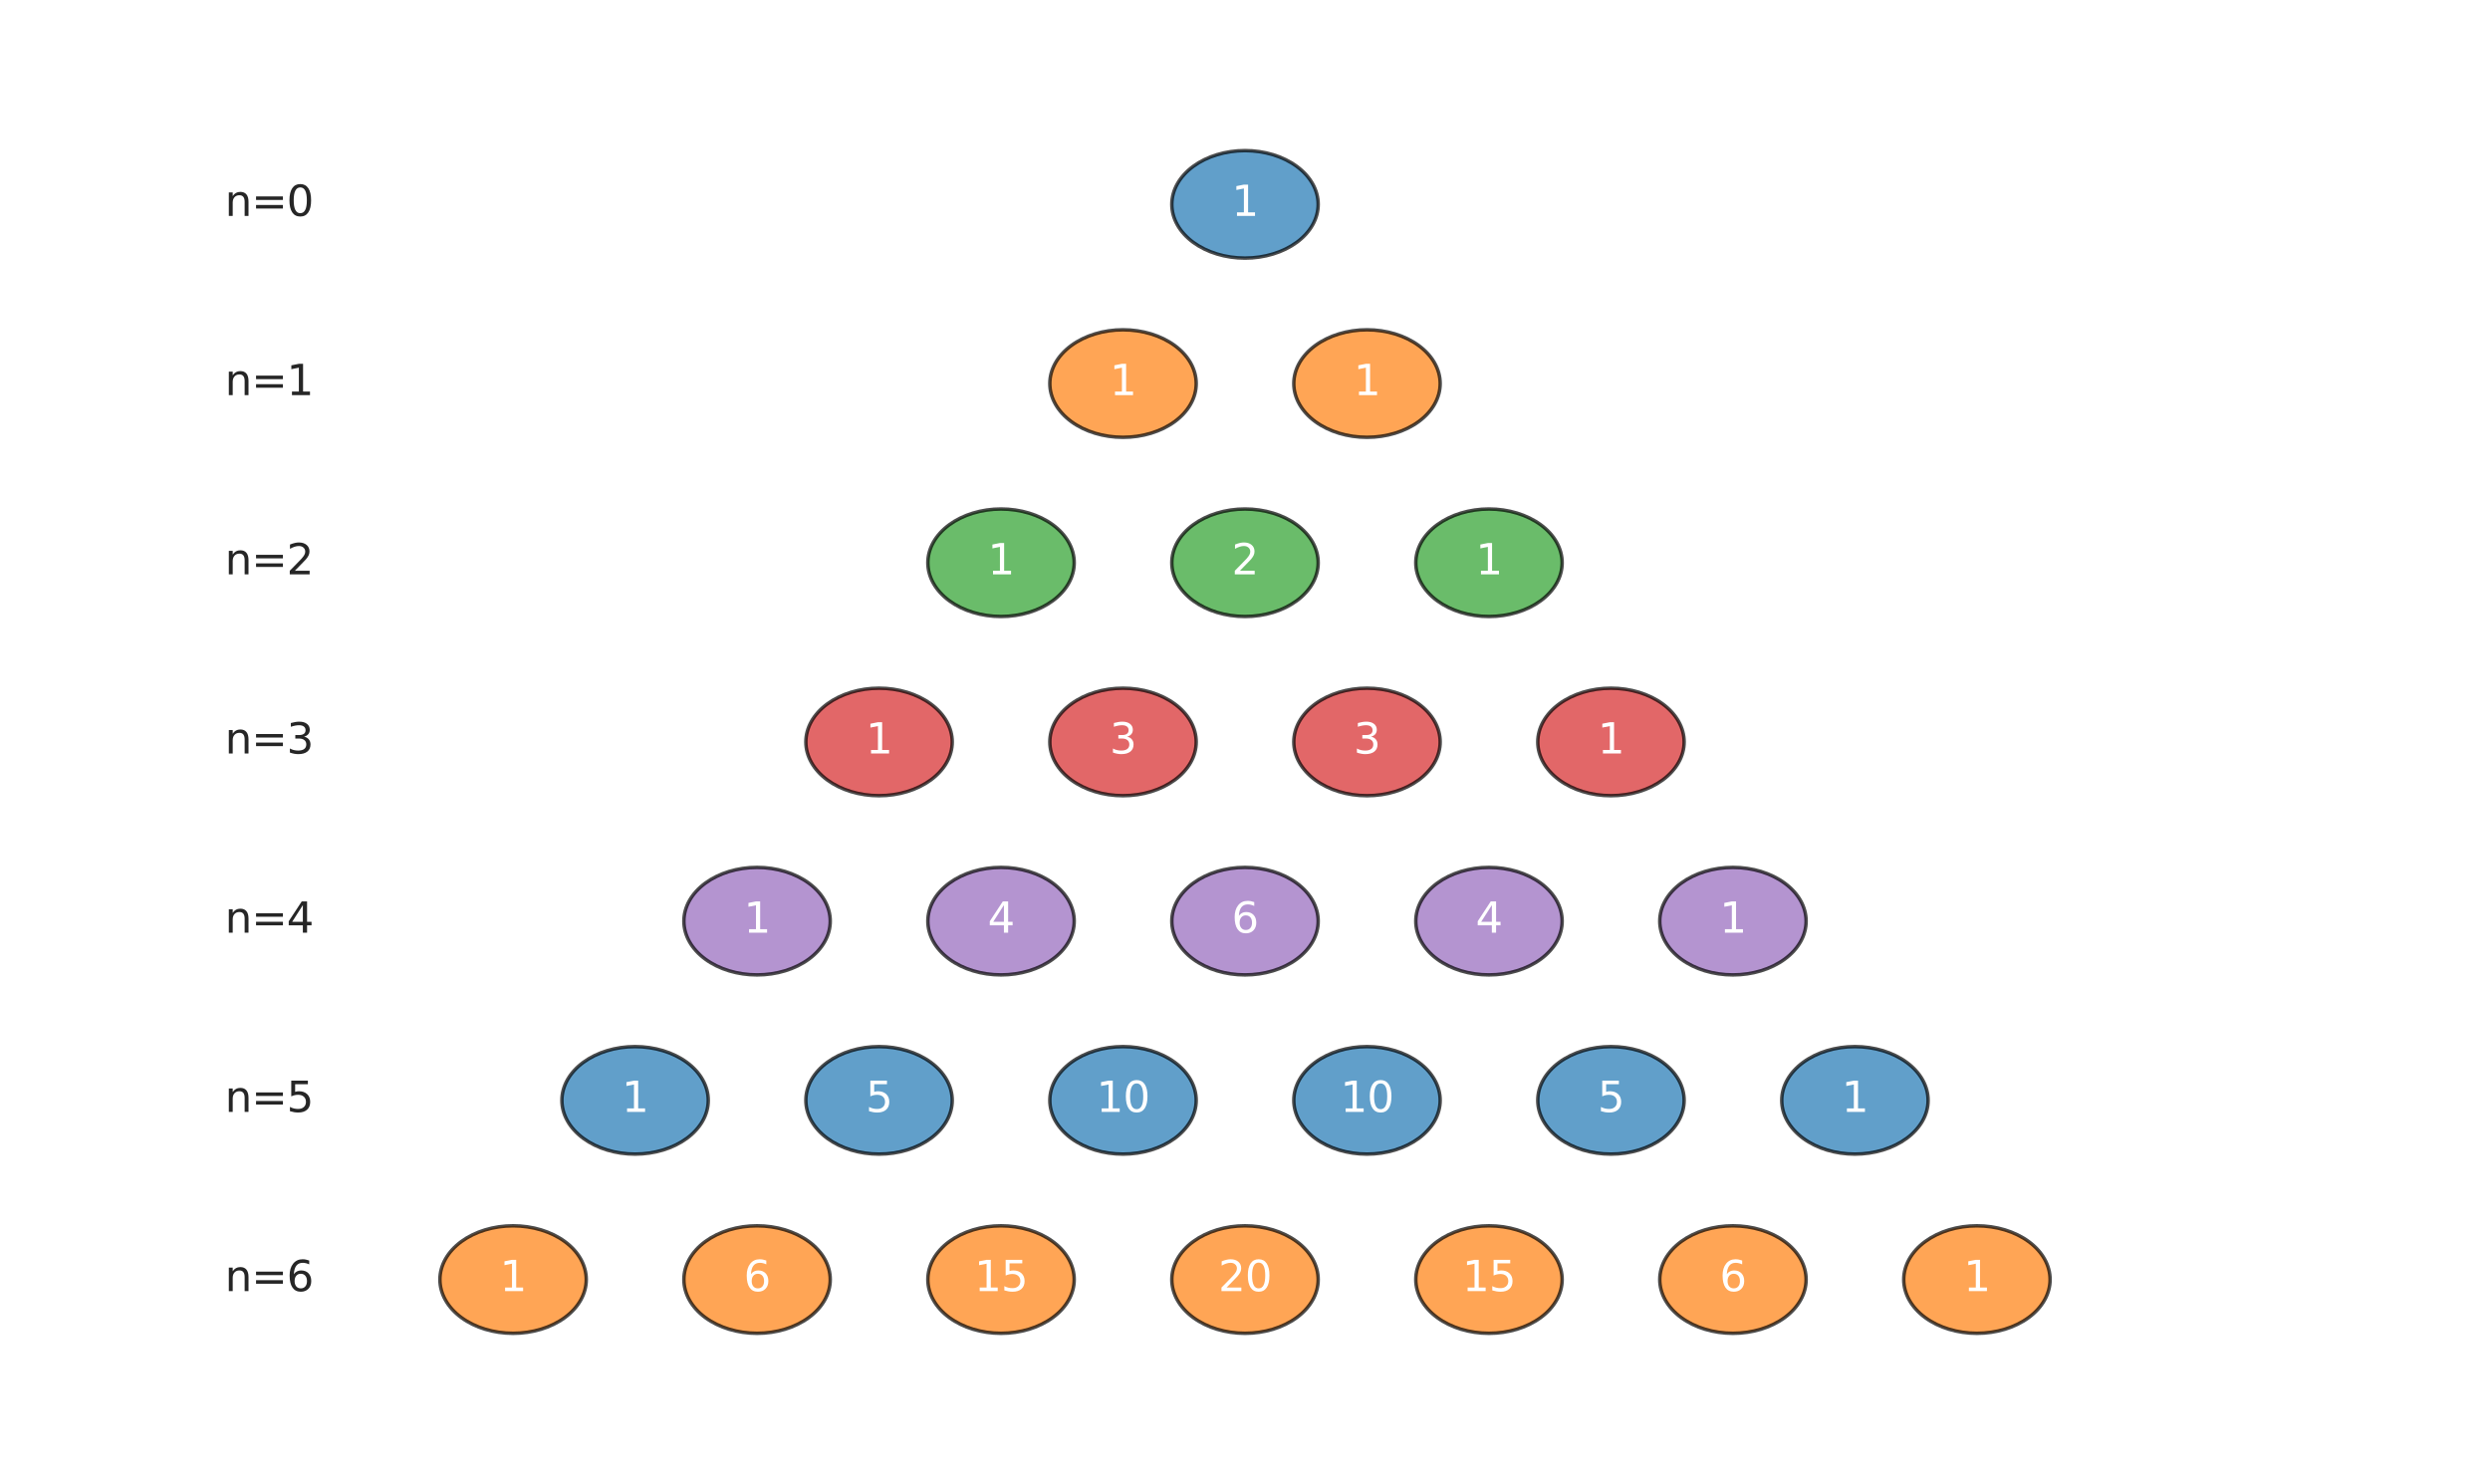 <?xml version="1.0" encoding="utf-8" standalone="no"?>
<!DOCTYPE svg PUBLIC "-//W3C//DTD SVG 1.1//EN"
  "http://www.w3.org/Graphics/SVG/1.1/DTD/svg11.dtd">
<svg xmlns:xlink="http://www.w3.org/1999/xlink" width="712.8pt" height="424.8pt" viewBox="0 0 712.8 424.8" xmlns="http://www.w3.org/2000/svg" version="1.1">
 <defs>
  <style type="text/css">*{stroke-linejoin: round; stroke-linecap: butt}</style>
 </defs>
 <g id="figure_1">
  <g id="patch_1">
   <path d="M 0 424.8 
L 712.8 424.8 
L 712.8 0 
L 0 0 
z
" style="fill: #ffffff"/>
  </g>
  <g id="axes_1">
   <g id="patch_2">
    <path d="M 356.4 73.89 
C 361.957 73.89 367.286 72.268 371.215 69.382 
C 375.144 66.496 377.352 62.581 377.352 58.5 
C 377.352 54.419 375.144 50.504 371.215 47.618 
C 367.286 44.732 361.957 43.11 356.4 43.11 
C 350.843 43.11 345.514 44.732 341.585 47.618 
C 337.656 50.504 335.448 54.419 335.448 58.5 
C 335.448 62.581 337.656 66.496 341.585 69.382 
C 345.514 72.268 350.843 73.89 356.4 73.89 
z
" clip-path="url(#p5f51d86d27)" style="fill: #1f77b4; opacity: 0.7; stroke: #000000; stroke-linejoin: miter"/>
   </g>
   <g id="patch_3">
    <path d="M 321.48 125.19 
C 327.037 125.19 332.366 123.568 336.295 120.682 
C 340.224 117.796 342.432 113.881 342.432 109.8 
C 342.432 105.719 340.224 101.804 336.295 98.918 
C 332.366 96.032 327.037 94.41 321.48 94.41 
C 315.923 94.41 310.594 96.032 306.665 98.918 
C 302.736 101.804 300.528 105.719 300.528 109.8 
C 300.528 113.881 302.736 117.796 306.665 120.682 
C 310.594 123.568 315.923 125.19 321.48 125.19 
z
" clip-path="url(#p5f51d86d27)" style="fill: #ff7f0e; opacity: 0.7; stroke: #000000; stroke-linejoin: miter"/>
   </g>
   <g id="patch_4">
    <path d="M 391.32 125.19 
C 396.877 125.19 402.206 123.568 406.135 120.682 
C 410.064 117.796 412.272 113.881 412.272 109.8 
C 412.272 105.719 410.064 101.804 406.135 98.918 
C 402.206 96.032 396.877 94.41 391.32 94.41 
C 385.763 94.41 380.434 96.032 376.505 98.918 
C 372.576 101.804 370.368 105.719 370.368 109.8 
C 370.368 113.881 372.576 117.796 376.505 120.682 
C 380.434 123.568 385.763 125.19 391.32 125.19 
z
" clip-path="url(#p5f51d86d27)" style="fill: #ff7f0e; opacity: 0.7; stroke: #000000; stroke-linejoin: miter"/>
   </g>
   <g id="patch_5">
    <path d="M 286.56 176.49 
C 292.117 176.49 297.446 174.868 301.375 171.982 
C 305.304 169.096 307.512 165.181 307.512 161.1 
C 307.512 157.019 305.304 153.104 301.375 150.218 
C 297.446 147.332 292.117 145.71 286.56 145.71 
C 281.003 145.71 275.674 147.332 271.745 150.218 
C 267.816 153.104 265.608 157.019 265.608 161.1 
C 265.608 165.181 267.816 169.096 271.745 171.982 
C 275.674 174.868 281.003 176.49 286.56 176.49 
z
" clip-path="url(#p5f51d86d27)" style="fill: #2ca02c; opacity: 0.7; stroke: #000000; stroke-linejoin: miter"/>
   </g>
   <g id="patch_6">
    <path d="M 356.4 176.49 
C 361.957 176.49 367.286 174.868 371.215 171.982 
C 375.144 169.096 377.352 165.181 377.352 161.1 
C 377.352 157.019 375.144 153.104 371.215 150.218 
C 367.286 147.332 361.957 145.71 356.4 145.71 
C 350.843 145.71 345.514 147.332 341.585 150.218 
C 337.656 153.104 335.448 157.019 335.448 161.1 
C 335.448 165.181 337.656 169.096 341.585 171.982 
C 345.514 174.868 350.843 176.49 356.4 176.49 
z
" clip-path="url(#p5f51d86d27)" style="fill: #2ca02c; opacity: 0.7; stroke: #000000; stroke-linejoin: miter"/>
   </g>
   <g id="patch_7">
    <path d="M 426.24 176.49 
C 431.797 176.49 437.126 174.868 441.055 171.982 
C 444.984 169.096 447.192 165.181 447.192 161.1 
C 447.192 157.019 444.984 153.104 441.055 150.218 
C 437.126 147.332 431.797 145.71 426.24 145.71 
C 420.683 145.71 415.354 147.332 411.425 150.218 
C 407.496 153.104 405.288 157.019 405.288 161.1 
C 405.288 165.181 407.496 169.096 411.425 171.982 
C 415.354 174.868 420.683 176.49 426.24 176.49 
z
" clip-path="url(#p5f51d86d27)" style="fill: #2ca02c; opacity: 0.7; stroke: #000000; stroke-linejoin: miter"/>
   </g>
   <g id="patch_8">
    <path d="M 251.64 227.79 
C 257.197 227.79 262.526 226.168 266.455 223.282 
C 270.384 220.396 272.592 216.481 272.592 212.4 
C 272.592 208.319 270.384 204.404 266.455 201.518 
C 262.526 198.632 257.197 197.01 251.64 197.01 
C 246.083 197.01 240.754 198.632 236.825 201.518 
C 232.896 204.404 230.688 208.319 230.688 212.4 
C 230.688 216.481 232.896 220.396 236.825 223.282 
C 240.754 226.168 246.083 227.79 251.64 227.79 
z
" clip-path="url(#p5f51d86d27)" style="fill: #d62728; opacity: 0.7; stroke: #000000; stroke-linejoin: miter"/>
   </g>
   <g id="patch_9">
    <path d="M 321.48 227.79 
C 327.037 227.79 332.366 226.168 336.295 223.282 
C 340.224 220.396 342.432 216.481 342.432 212.4 
C 342.432 208.319 340.224 204.404 336.295 201.518 
C 332.366 198.632 327.037 197.01 321.48 197.01 
C 315.923 197.01 310.594 198.632 306.665 201.518 
C 302.736 204.404 300.528 208.319 300.528 212.4 
C 300.528 216.481 302.736 220.396 306.665 223.282 
C 310.594 226.168 315.923 227.79 321.48 227.79 
z
" clip-path="url(#p5f51d86d27)" style="fill: #d62728; opacity: 0.7; stroke: #000000; stroke-linejoin: miter"/>
   </g>
   <g id="patch_10">
    <path d="M 391.32 227.79 
C 396.877 227.79 402.206 226.168 406.135 223.282 
C 410.064 220.396 412.272 216.481 412.272 212.4 
C 412.272 208.319 410.064 204.404 406.135 201.518 
C 402.206 198.632 396.877 197.01 391.32 197.01 
C 385.763 197.01 380.434 198.632 376.505 201.518 
C 372.576 204.404 370.368 208.319 370.368 212.4 
C 370.368 216.481 372.576 220.396 376.505 223.282 
C 380.434 226.168 385.763 227.79 391.32 227.79 
z
" clip-path="url(#p5f51d86d27)" style="fill: #d62728; opacity: 0.7; stroke: #000000; stroke-linejoin: miter"/>
   </g>
   <g id="patch_11">
    <path d="M 461.16 227.79 
C 466.717 227.79 472.046 226.168 475.975 223.282 
C 479.904 220.396 482.112 216.481 482.112 212.4 
C 482.112 208.319 479.904 204.404 475.975 201.518 
C 472.046 198.632 466.717 197.01 461.16 197.01 
C 455.603 197.01 450.274 198.632 446.345 201.518 
C 442.416 204.404 440.208 208.319 440.208 212.4 
C 440.208 216.481 442.416 220.396 446.345 223.282 
C 450.274 226.168 455.603 227.79 461.16 227.79 
z
" clip-path="url(#p5f51d86d27)" style="fill: #d62728; opacity: 0.7; stroke: #000000; stroke-linejoin: miter"/>
   </g>
   <g id="patch_12">
    <path d="M 216.72 279.09 
C 222.277 279.09 227.606 277.468 231.535 274.582 
C 235.464 271.696 237.672 267.781 237.672 263.7 
C 237.672 259.619 235.464 255.704 231.535 252.818 
C 227.606 249.932 222.277 248.31 216.72 248.31 
C 211.163 248.31 205.834 249.932 201.905 252.818 
C 197.976 255.704 195.768 259.619 195.768 263.7 
C 195.768 267.781 197.976 271.696 201.905 274.582 
C 205.834 277.468 211.163 279.09 216.72 279.09 
z
" clip-path="url(#p5f51d86d27)" style="fill: #9467bd; opacity: 0.7; stroke: #000000; stroke-linejoin: miter"/>
   </g>
   <g id="patch_13">
    <path d="M 286.56 279.09 
C 292.117 279.09 297.446 277.468 301.375 274.582 
C 305.304 271.696 307.512 267.781 307.512 263.7 
C 307.512 259.619 305.304 255.704 301.375 252.818 
C 297.446 249.932 292.117 248.31 286.56 248.31 
C 281.003 248.31 275.674 249.932 271.745 252.818 
C 267.816 255.704 265.608 259.619 265.608 263.7 
C 265.608 267.781 267.816 271.696 271.745 274.582 
C 275.674 277.468 281.003 279.09 286.56 279.09 
z
" clip-path="url(#p5f51d86d27)" style="fill: #9467bd; opacity: 0.7; stroke: #000000; stroke-linejoin: miter"/>
   </g>
   <g id="patch_14">
    <path d="M 356.4 279.09 
C 361.957 279.09 367.286 277.468 371.215 274.582 
C 375.144 271.696 377.352 267.781 377.352 263.7 
C 377.352 259.619 375.144 255.704 371.215 252.818 
C 367.286 249.932 361.957 248.31 356.4 248.31 
C 350.843 248.31 345.514 249.932 341.585 252.818 
C 337.656 255.704 335.448 259.619 335.448 263.7 
C 335.448 267.781 337.656 271.696 341.585 274.582 
C 345.514 277.468 350.843 279.09 356.4 279.09 
z
" clip-path="url(#p5f51d86d27)" style="fill: #9467bd; opacity: 0.7; stroke: #000000; stroke-linejoin: miter"/>
   </g>
   <g id="patch_15">
    <path d="M 426.24 279.09 
C 431.797 279.09 437.126 277.468 441.055 274.582 
C 444.984 271.696 447.192 267.781 447.192 263.7 
C 447.192 259.619 444.984 255.704 441.055 252.818 
C 437.126 249.932 431.797 248.31 426.24 248.31 
C 420.683 248.31 415.354 249.932 411.425 252.818 
C 407.496 255.704 405.288 259.619 405.288 263.7 
C 405.288 267.781 407.496 271.696 411.425 274.582 
C 415.354 277.468 420.683 279.09 426.24 279.09 
z
" clip-path="url(#p5f51d86d27)" style="fill: #9467bd; opacity: 0.7; stroke: #000000; stroke-linejoin: miter"/>
   </g>
   <g id="patch_16">
    <path d="M 496.08 279.09 
C 501.637 279.09 506.966 277.468 510.895 274.582 
C 514.824 271.696 517.032 267.781 517.032 263.7 
C 517.032 259.619 514.824 255.704 510.895 252.818 
C 506.966 249.932 501.637 248.31 496.08 248.31 
C 490.523 248.31 485.194 249.932 481.265 252.818 
C 477.336 255.704 475.128 259.619 475.128 263.7 
C 475.128 267.781 477.336 271.696 481.265 274.582 
C 485.194 277.468 490.523 279.09 496.08 279.09 
z
" clip-path="url(#p5f51d86d27)" style="fill: #9467bd; opacity: 0.7; stroke: #000000; stroke-linejoin: miter"/>
   </g>
   <g id="patch_17">
    <path d="M 181.8 330.39 
C 187.357 330.39 192.686 328.768 196.615 325.882 
C 200.544 322.996 202.752 319.081 202.752 315 
C 202.752 310.919 200.544 307.004 196.615 304.118 
C 192.686 301.232 187.357 299.61 181.8 299.61 
C 176.243 299.61 170.914 301.232 166.985 304.118 
C 163.056 307.004 160.848 310.919 160.848 315 
C 160.848 319.081 163.056 322.996 166.985 325.882 
C 170.914 328.768 176.243 330.39 181.8 330.39 
z
" clip-path="url(#p5f51d86d27)" style="fill: #1f77b4; opacity: 0.7; stroke: #000000; stroke-linejoin: miter"/>
   </g>
   <g id="patch_18">
    <path d="M 251.64 330.39 
C 257.197 330.39 262.526 328.768 266.455 325.882 
C 270.384 322.996 272.592 319.081 272.592 315 
C 272.592 310.919 270.384 307.004 266.455 304.118 
C 262.526 301.232 257.197 299.61 251.64 299.61 
C 246.083 299.61 240.754 301.232 236.825 304.118 
C 232.896 307.004 230.688 310.919 230.688 315 
C 230.688 319.081 232.896 322.996 236.825 325.882 
C 240.754 328.768 246.083 330.39 251.64 330.39 
z
" clip-path="url(#p5f51d86d27)" style="fill: #1f77b4; opacity: 0.7; stroke: #000000; stroke-linejoin: miter"/>
   </g>
   <g id="patch_19">
    <path d="M 321.48 330.39 
C 327.037 330.39 332.366 328.768 336.295 325.882 
C 340.224 322.996 342.432 319.081 342.432 315 
C 342.432 310.919 340.224 307.004 336.295 304.118 
C 332.366 301.232 327.037 299.61 321.48 299.61 
C 315.923 299.61 310.594 301.232 306.665 304.118 
C 302.736 307.004 300.528 310.919 300.528 315 
C 300.528 319.081 302.736 322.996 306.665 325.882 
C 310.594 328.768 315.923 330.39 321.48 330.39 
z
" clip-path="url(#p5f51d86d27)" style="fill: #1f77b4; opacity: 0.7; stroke: #000000; stroke-linejoin: miter"/>
   </g>
   <g id="patch_20">
    <path d="M 391.32 330.39 
C 396.877 330.39 402.206 328.768 406.135 325.882 
C 410.064 322.996 412.272 319.081 412.272 315 
C 412.272 310.919 410.064 307.004 406.135 304.118 
C 402.206 301.232 396.877 299.61 391.32 299.61 
C 385.763 299.61 380.434 301.232 376.505 304.118 
C 372.576 307.004 370.368 310.919 370.368 315 
C 370.368 319.081 372.576 322.996 376.505 325.882 
C 380.434 328.768 385.763 330.39 391.32 330.39 
z
" clip-path="url(#p5f51d86d27)" style="fill: #1f77b4; opacity: 0.7; stroke: #000000; stroke-linejoin: miter"/>
   </g>
   <g id="patch_21">
    <path d="M 461.16 330.39 
C 466.717 330.39 472.046 328.768 475.975 325.882 
C 479.904 322.996 482.112 319.081 482.112 315 
C 482.112 310.919 479.904 307.004 475.975 304.118 
C 472.046 301.232 466.717 299.61 461.16 299.61 
C 455.603 299.61 450.274 301.232 446.345 304.118 
C 442.416 307.004 440.208 310.919 440.208 315 
C 440.208 319.081 442.416 322.996 446.345 325.882 
C 450.274 328.768 455.603 330.39 461.16 330.39 
z
" clip-path="url(#p5f51d86d27)" style="fill: #1f77b4; opacity: 0.7; stroke: #000000; stroke-linejoin: miter"/>
   </g>
   <g id="patch_22">
    <path d="M 531 330.39 
C 536.557 330.39 541.886 328.768 545.815 325.882 
C 549.744 322.996 551.952 319.081 551.952 315 
C 551.952 310.919 549.744 307.004 545.815 304.118 
C 541.886 301.232 536.557 299.61 531 299.61 
C 525.443 299.61 520.114 301.232 516.185 304.118 
C 512.256 307.004 510.048 310.919 510.048 315 
C 510.048 319.081 512.256 322.996 516.185 325.882 
C 520.114 328.768 525.443 330.39 531 330.39 
z
" clip-path="url(#p5f51d86d27)" style="fill: #1f77b4; opacity: 0.7; stroke: #000000; stroke-linejoin: miter"/>
   </g>
   <g id="patch_23">
    <path d="M 146.88 381.69 
C 152.437 381.69 157.766 380.068 161.695 377.182 
C 165.624 374.296 167.832 370.381 167.832 366.3 
C 167.832 362.219 165.624 358.304 161.695 355.418 
C 157.766 352.532 152.437 350.91 146.88 350.91 
C 141.323 350.91 135.994 352.532 132.065 355.418 
C 128.136 358.304 125.928 362.219 125.928 366.3 
C 125.928 370.381 128.136 374.296 132.065 377.182 
C 135.994 380.068 141.323 381.69 146.88 381.69 
z
" clip-path="url(#p5f51d86d27)" style="fill: #ff7f0e; opacity: 0.7; stroke: #000000; stroke-linejoin: miter"/>
   </g>
   <g id="patch_24">
    <path d="M 216.72 381.69 
C 222.277 381.69 227.606 380.068 231.535 377.182 
C 235.464 374.296 237.672 370.381 237.672 366.3 
C 237.672 362.219 235.464 358.304 231.535 355.418 
C 227.606 352.532 222.277 350.91 216.72 350.91 
C 211.163 350.91 205.834 352.532 201.905 355.418 
C 197.976 358.304 195.768 362.219 195.768 366.3 
C 195.768 370.381 197.976 374.296 201.905 377.182 
C 205.834 380.068 211.163 381.69 216.72 381.69 
z
" clip-path="url(#p5f51d86d27)" style="fill: #ff7f0e; opacity: 0.7; stroke: #000000; stroke-linejoin: miter"/>
   </g>
   <g id="patch_25">
    <path d="M 286.56 381.69 
C 292.117 381.69 297.446 380.068 301.375 377.182 
C 305.304 374.296 307.512 370.381 307.512 366.3 
C 307.512 362.219 305.304 358.304 301.375 355.418 
C 297.446 352.532 292.117 350.91 286.56 350.91 
C 281.003 350.91 275.674 352.532 271.745 355.418 
C 267.816 358.304 265.608 362.219 265.608 366.3 
C 265.608 370.381 267.816 374.296 271.745 377.182 
C 275.674 380.068 281.003 381.69 286.56 381.69 
z
" clip-path="url(#p5f51d86d27)" style="fill: #ff7f0e; opacity: 0.7; stroke: #000000; stroke-linejoin: miter"/>
   </g>
   <g id="patch_26">
    <path d="M 356.4 381.69 
C 361.957 381.69 367.286 380.068 371.215 377.182 
C 375.144 374.296 377.352 370.381 377.352 366.3 
C 377.352 362.219 375.144 358.304 371.215 355.418 
C 367.286 352.532 361.957 350.91 356.4 350.91 
C 350.843 350.91 345.514 352.532 341.585 355.418 
C 337.656 358.304 335.448 362.219 335.448 366.3 
C 335.448 370.381 337.656 374.296 341.585 377.182 
C 345.514 380.068 350.843 381.69 356.4 381.69 
z
" clip-path="url(#p5f51d86d27)" style="fill: #ff7f0e; opacity: 0.7; stroke: #000000; stroke-linejoin: miter"/>
   </g>
   <g id="patch_27">
    <path d="M 426.24 381.69 
C 431.797 381.69 437.126 380.068 441.055 377.182 
C 444.984 374.296 447.192 370.381 447.192 366.3 
C 447.192 362.219 444.984 358.304 441.055 355.418 
C 437.126 352.532 431.797 350.91 426.24 350.91 
C 420.683 350.91 415.354 352.532 411.425 355.418 
C 407.496 358.304 405.288 362.219 405.288 366.3 
C 405.288 370.381 407.496 374.296 411.425 377.182 
C 415.354 380.068 420.683 381.69 426.24 381.69 
z
" clip-path="url(#p5f51d86d27)" style="fill: #ff7f0e; opacity: 0.7; stroke: #000000; stroke-linejoin: miter"/>
   </g>
   <g id="patch_28">
    <path d="M 496.08 381.69 
C 501.637 381.69 506.966 380.068 510.895 377.182 
C 514.824 374.296 517.032 370.381 517.032 366.3 
C 517.032 362.219 514.824 358.304 510.895 355.418 
C 506.966 352.532 501.637 350.91 496.08 350.91 
C 490.523 350.91 485.194 352.532 481.265 355.418 
C 477.336 358.304 475.128 362.219 475.128 366.3 
C 475.128 370.381 477.336 374.296 481.265 377.182 
C 485.194 380.068 490.523 381.69 496.08 381.69 
z
" clip-path="url(#p5f51d86d27)" style="fill: #ff7f0e; opacity: 0.7; stroke: #000000; stroke-linejoin: miter"/>
   </g>
   <g id="patch_29">
    <path d="M 565.92 381.69 
C 571.477 381.69 576.806 380.068 580.735 377.182 
C 584.664 374.296 586.872 370.381 586.872 366.3 
C 586.872 362.219 584.664 358.304 580.735 355.418 
C 576.806 352.532 571.477 350.91 565.92 350.91 
C 560.363 350.91 555.034 352.532 551.105 355.418 
C 547.176 358.304 544.968 362.219 544.968 366.3 
C 544.968 370.381 547.176 374.296 551.105 377.182 
C 555.034 380.068 560.363 381.69 565.92 381.69 
z
" clip-path="url(#p5f51d86d27)" style="fill: #ff7f0e; opacity: 0.7; stroke: #000000; stroke-linejoin: miter"/>
   </g>
   <g id="text_1">
    <!-- 1 -->
    <g style="fill: #ffffff" transform="translate(352.582 61.811) scale(0.12 -0.12)">
     <defs>
      <path id="DejaVuSans-31" d="M 794 531 
L 1825 531 
L 1825 4091 
L 703 3866 
L 703 4441 
L 1819 4666 
L 2450 4666 
L 2450 531 
L 3481 531 
L 3481 0 
L 794 0 
L 794 531 
z
" transform="scale(0.016)"/>
     </defs>
     <use xlink:href="#DejaVuSans-31"/>
    </g>
   </g>
   <g id="text_2">
    <!-- n=0 -->
    <g style="fill: #262626" transform="translate(64.392 61.811) scale(0.12 -0.12)">
     <defs>
      <path id="DejaVuSans-6e" d="M 3513 2113 
L 3513 0 
L 2938 0 
L 2938 2094 
Q 2938 2591 2744 2837 
Q 2550 3084 2163 3084 
Q 1697 3084 1428 2787 
Q 1159 2491 1159 1978 
L 1159 0 
L 581 0 
L 581 3500 
L 1159 3500 
L 1159 2956 
Q 1366 3272 1645 3428 
Q 1925 3584 2291 3584 
Q 2894 3584 3203 3211 
Q 3513 2838 3513 2113 
z
" transform="scale(0.016)"/>
      <path id="DejaVuSans-3d" d="M 678 2906 
L 4684 2906 
L 4684 2381 
L 678 2381 
L 678 2906 
z
M 678 1631 
L 4684 1631 
L 4684 1100 
L 678 1100 
L 678 1631 
z
" transform="scale(0.016)"/>
      <path id="DejaVuSans-30" d="M 2034 4250 
Q 1547 4250 1301 3770 
Q 1056 3291 1056 2328 
Q 1056 1369 1301 889 
Q 1547 409 2034 409 
Q 2525 409 2770 889 
Q 3016 1369 3016 2328 
Q 3016 3291 2770 3770 
Q 2525 4250 2034 4250 
z
M 2034 4750 
Q 2819 4750 3233 4129 
Q 3647 3509 3647 2328 
Q 3647 1150 3233 529 
Q 2819 -91 2034 -91 
Q 1250 -91 836 529 
Q 422 1150 422 2328 
Q 422 3509 836 4129 
Q 1250 4750 2034 4750 
z
" transform="scale(0.016)"/>
     </defs>
     <use xlink:href="#DejaVuSans-6e"/>
     <use xlink:href="#DejaVuSans-3d" transform="translate(63.379 0)"/>
     <use xlink:href="#DejaVuSans-30" transform="translate(147.168 0)"/>
    </g>
   </g>
   <g id="text_3">
    <!-- 1 -->
    <g style="fill: #ffffff" transform="translate(317.663 113.111) scale(0.12 -0.12)">
     <use xlink:href="#DejaVuSans-31"/>
    </g>
   </g>
   <g id="text_4">
    <!-- 1 -->
    <g style="fill: #ffffff" transform="translate(387.502 113.111) scale(0.12 -0.12)">
     <use xlink:href="#DejaVuSans-31"/>
    </g>
   </g>
   <g id="text_5">
    <!-- n=1 -->
    <g style="fill: #262626" transform="translate(64.392 113.111) scale(0.12 -0.12)">
     <use xlink:href="#DejaVuSans-6e"/>
     <use xlink:href="#DejaVuSans-3d" transform="translate(63.379 0)"/>
     <use xlink:href="#DejaVuSans-31" transform="translate(147.168 0)"/>
    </g>
   </g>
   <g id="text_6">
    <!-- 1 -->
    <g style="fill: #ffffff" transform="translate(282.743 164.411) scale(0.12 -0.12)">
     <use xlink:href="#DejaVuSans-31"/>
    </g>
   </g>
   <g id="text_7">
    <!-- 2 -->
    <g style="fill: #ffffff" transform="translate(352.582 164.411) scale(0.12 -0.12)">
     <defs>
      <path id="DejaVuSans-32" d="M 1228 531 
L 3431 531 
L 3431 0 
L 469 0 
L 469 531 
Q 828 903 1448 1529 
Q 2069 2156 2228 2338 
Q 2531 2678 2651 2914 
Q 2772 3150 2772 3378 
Q 2772 3750 2511 3984 
Q 2250 4219 1831 4219 
Q 1534 4219 1204 4116 
Q 875 4013 500 3803 
L 500 4441 
Q 881 4594 1212 4672 
Q 1544 4750 1819 4750 
Q 2544 4750 2975 4387 
Q 3406 4025 3406 3419 
Q 3406 3131 3298 2873 
Q 3191 2616 2906 2266 
Q 2828 2175 2409 1742 
Q 1991 1309 1228 531 
z
" transform="scale(0.016)"/>
     </defs>
     <use xlink:href="#DejaVuSans-32"/>
    </g>
   </g>
   <g id="text_8">
    <!-- 1 -->
    <g style="fill: #ffffff" transform="translate(422.423 164.411) scale(0.12 -0.12)">
     <use xlink:href="#DejaVuSans-31"/>
    </g>
   </g>
   <g id="text_9">
    <!-- n=2 -->
    <g style="fill: #262626" transform="translate(64.392 164.411) scale(0.12 -0.12)">
     <use xlink:href="#DejaVuSans-6e"/>
     <use xlink:href="#DejaVuSans-3d" transform="translate(63.379 0)"/>
     <use xlink:href="#DejaVuSans-32" transform="translate(147.168 0)"/>
    </g>
   </g>
   <g id="text_10">
    <!-- 1 -->
    <g style="fill: #ffffff" transform="translate(247.822 215.711) scale(0.12 -0.12)">
     <use xlink:href="#DejaVuSans-31"/>
    </g>
   </g>
   <g id="text_11">
    <!-- 3 -->
    <g style="fill: #ffffff" transform="translate(317.663 215.711) scale(0.12 -0.12)">
     <defs>
      <path id="DejaVuSans-33" d="M 2597 2516 
Q 3050 2419 3304 2112 
Q 3559 1806 3559 1356 
Q 3559 666 3084 287 
Q 2609 -91 1734 -91 
Q 1441 -91 1130 -33 
Q 819 25 488 141 
L 488 750 
Q 750 597 1062 519 
Q 1375 441 1716 441 
Q 2309 441 2620 675 
Q 2931 909 2931 1356 
Q 2931 1769 2642 2001 
Q 2353 2234 1838 2234 
L 1294 2234 
L 1294 2753 
L 1863 2753 
Q 2328 2753 2575 2939 
Q 2822 3125 2822 3475 
Q 2822 3834 2567 4026 
Q 2313 4219 1838 4219 
Q 1578 4219 1281 4162 
Q 984 4106 628 3988 
L 628 4550 
Q 988 4650 1302 4700 
Q 1616 4750 1894 4750 
Q 2613 4750 3031 4423 
Q 3450 4097 3450 3541 
Q 3450 3153 3228 2886 
Q 3006 2619 2597 2516 
z
" transform="scale(0.016)"/>
     </defs>
     <use xlink:href="#DejaVuSans-33"/>
    </g>
   </g>
   <g id="text_12">
    <!-- 3 -->
    <g style="fill: #ffffff" transform="translate(387.502 215.711) scale(0.12 -0.12)">
     <use xlink:href="#DejaVuSans-33"/>
    </g>
   </g>
   <g id="text_13">
    <!-- 1 -->
    <g style="fill: #ffffff" transform="translate(457.342 215.711) scale(0.12 -0.12)">
     <use xlink:href="#DejaVuSans-31"/>
    </g>
   </g>
   <g id="text_14">
    <!-- n=3 -->
    <g style="fill: #262626" transform="translate(64.392 215.711) scale(0.12 -0.12)">
     <use xlink:href="#DejaVuSans-6e"/>
     <use xlink:href="#DejaVuSans-3d" transform="translate(63.379 0)"/>
     <use xlink:href="#DejaVuSans-33" transform="translate(147.168 0)"/>
    </g>
   </g>
   <g id="text_15">
    <!-- 1 -->
    <g style="fill: #ffffff" transform="translate(212.903 267.011) scale(0.12 -0.12)">
     <use xlink:href="#DejaVuSans-31"/>
    </g>
   </g>
   <g id="text_16">
    <!-- 4 -->
    <g style="fill: #ffffff" transform="translate(282.743 267.011) scale(0.12 -0.12)">
     <defs>
      <path id="DejaVuSans-34" d="M 2419 4116 
L 825 1625 
L 2419 1625 
L 2419 4116 
z
M 2253 4666 
L 3047 4666 
L 3047 1625 
L 3713 1625 
L 3713 1100 
L 3047 1100 
L 3047 0 
L 2419 0 
L 2419 1100 
L 313 1100 
L 313 1709 
L 2253 4666 
z
" transform="scale(0.016)"/>
     </defs>
     <use xlink:href="#DejaVuSans-34"/>
    </g>
   </g>
   <g id="text_17">
    <!-- 6 -->
    <g style="fill: #ffffff" transform="translate(352.582 267.011) scale(0.12 -0.12)">
     <defs>
      <path id="DejaVuSans-36" d="M 2113 2584 
Q 1688 2584 1439 2293 
Q 1191 2003 1191 1497 
Q 1191 994 1439 701 
Q 1688 409 2113 409 
Q 2538 409 2786 701 
Q 3034 994 3034 1497 
Q 3034 2003 2786 2293 
Q 2538 2584 2113 2584 
z
M 3366 4563 
L 3366 3988 
Q 3128 4100 2886 4159 
Q 2644 4219 2406 4219 
Q 1781 4219 1451 3797 
Q 1122 3375 1075 2522 
Q 1259 2794 1537 2939 
Q 1816 3084 2150 3084 
Q 2853 3084 3261 2657 
Q 3669 2231 3669 1497 
Q 3669 778 3244 343 
Q 2819 -91 2113 -91 
Q 1303 -91 875 529 
Q 447 1150 447 2328 
Q 447 3434 972 4092 
Q 1497 4750 2381 4750 
Q 2619 4750 2861 4703 
Q 3103 4656 3366 4563 
z
" transform="scale(0.016)"/>
     </defs>
     <use xlink:href="#DejaVuSans-36"/>
    </g>
   </g>
   <g id="text_18">
    <!-- 4 -->
    <g style="fill: #ffffff" transform="translate(422.423 267.011) scale(0.12 -0.12)">
     <use xlink:href="#DejaVuSans-34"/>
    </g>
   </g>
   <g id="text_19">
    <!-- 1 -->
    <g style="fill: #ffffff" transform="translate(492.262 267.011) scale(0.12 -0.12)">
     <use xlink:href="#DejaVuSans-31"/>
    </g>
   </g>
   <g id="text_20">
    <!-- n=4 -->
    <g style="fill: #262626" transform="translate(64.392 267.011) scale(0.12 -0.12)">
     <use xlink:href="#DejaVuSans-6e"/>
     <use xlink:href="#DejaVuSans-3d" transform="translate(63.379 0)"/>
     <use xlink:href="#DejaVuSans-34" transform="translate(147.168 0)"/>
    </g>
   </g>
   <g id="text_21">
    <!-- 1 -->
    <g style="fill: #ffffff" transform="translate(177.982 318.311) scale(0.12 -0.12)">
     <use xlink:href="#DejaVuSans-31"/>
    </g>
   </g>
   <g id="text_22">
    <!-- 5 -->
    <g style="fill: #ffffff" transform="translate(247.822 318.311) scale(0.12 -0.12)">
     <defs>
      <path id="DejaVuSans-35" d="M 691 4666 
L 3169 4666 
L 3169 4134 
L 1269 4134 
L 1269 2991 
Q 1406 3038 1543 3061 
Q 1681 3084 1819 3084 
Q 2600 3084 3056 2656 
Q 3513 2228 3513 1497 
Q 3513 744 3044 326 
Q 2575 -91 1722 -91 
Q 1428 -91 1123 -41 
Q 819 9 494 109 
L 494 744 
Q 775 591 1075 516 
Q 1375 441 1709 441 
Q 2250 441 2565 725 
Q 2881 1009 2881 1497 
Q 2881 1984 2565 2268 
Q 2250 2553 1709 2553 
Q 1456 2553 1204 2497 
Q 953 2441 691 2322 
L 691 4666 
z
" transform="scale(0.016)"/>
     </defs>
     <use xlink:href="#DejaVuSans-35"/>
    </g>
   </g>
   <g id="text_23">
    <!-- 10 -->
    <g style="fill: #ffffff" transform="translate(313.845 318.311) scale(0.12 -0.12)">
     <use xlink:href="#DejaVuSans-31"/>
     <use xlink:href="#DejaVuSans-30" transform="translate(63.623 0)"/>
    </g>
   </g>
   <g id="text_24">
    <!-- 10 -->
    <g style="fill: #ffffff" transform="translate(383.685 318.311) scale(0.12 -0.12)">
     <use xlink:href="#DejaVuSans-31"/>
     <use xlink:href="#DejaVuSans-30" transform="translate(63.623 0)"/>
    </g>
   </g>
   <g id="text_25">
    <!-- 5 -->
    <g style="fill: #ffffff" transform="translate(457.342 318.311) scale(0.12 -0.12)">
     <use xlink:href="#DejaVuSans-35"/>
    </g>
   </g>
   <g id="text_26">
    <!-- 1 -->
    <g style="fill: #ffffff" transform="translate(527.183 318.311) scale(0.12 -0.12)">
     <use xlink:href="#DejaVuSans-31"/>
    </g>
   </g>
   <g id="text_27">
    <!-- n=5 -->
    <g style="fill: #262626" transform="translate(64.392 318.311) scale(0.12 -0.12)">
     <use xlink:href="#DejaVuSans-6e"/>
     <use xlink:href="#DejaVuSans-3d" transform="translate(63.379 0)"/>
     <use xlink:href="#DejaVuSans-35" transform="translate(147.168 0)"/>
    </g>
   </g>
   <g id="text_28">
    <!-- 1 -->
    <g style="fill: #ffffff" transform="translate(143.062 369.611) scale(0.12 -0.12)">
     <use xlink:href="#DejaVuSans-31"/>
    </g>
   </g>
   <g id="text_29">
    <!-- 6 -->
    <g style="fill: #ffffff" transform="translate(212.903 369.611) scale(0.12 -0.12)">
     <use xlink:href="#DejaVuSans-36"/>
    </g>
   </g>
   <g id="text_30">
    <!-- 15 -->
    <g style="fill: #ffffff" transform="translate(278.925 369.611) scale(0.12 -0.12)">
     <use xlink:href="#DejaVuSans-31"/>
     <use xlink:href="#DejaVuSans-35" transform="translate(63.623 0)"/>
    </g>
   </g>
   <g id="text_31">
    <!-- 20 -->
    <g style="fill: #ffffff" transform="translate(348.765 369.611) scale(0.12 -0.12)">
     <use xlink:href="#DejaVuSans-32"/>
     <use xlink:href="#DejaVuSans-30" transform="translate(63.623 0)"/>
    </g>
   </g>
   <g id="text_32">
    <!-- 15 -->
    <g style="fill: #ffffff" transform="translate(418.605 369.611) scale(0.12 -0.12)">
     <use xlink:href="#DejaVuSans-31"/>
     <use xlink:href="#DejaVuSans-35" transform="translate(63.623 0)"/>
    </g>
   </g>
   <g id="text_33">
    <!-- 6 -->
    <g style="fill: #ffffff" transform="translate(492.262 369.611) scale(0.12 -0.12)">
     <use xlink:href="#DejaVuSans-36"/>
    </g>
   </g>
   <g id="text_34">
    <!-- 1 -->
    <g style="fill: #ffffff" transform="translate(562.102 369.611) scale(0.12 -0.12)">
     <use xlink:href="#DejaVuSans-31"/>
    </g>
   </g>
   <g id="text_35">
    <!-- n=6 -->
    <g style="fill: #262626" transform="translate(64.392 369.611) scale(0.12 -0.12)">
     <use xlink:href="#DejaVuSans-6e"/>
     <use xlink:href="#DejaVuSans-3d" transform="translate(63.379 0)"/>
     <use xlink:href="#DejaVuSans-36" transform="translate(147.168 0)"/>
    </g>
   </g>
  </g>
 </g>
 <defs>
  <clipPath id="p5f51d86d27">
   <rect x="7.2" y="7.2" width="698.4" height="410.4"/>
  </clipPath>
 </defs>
</svg>
